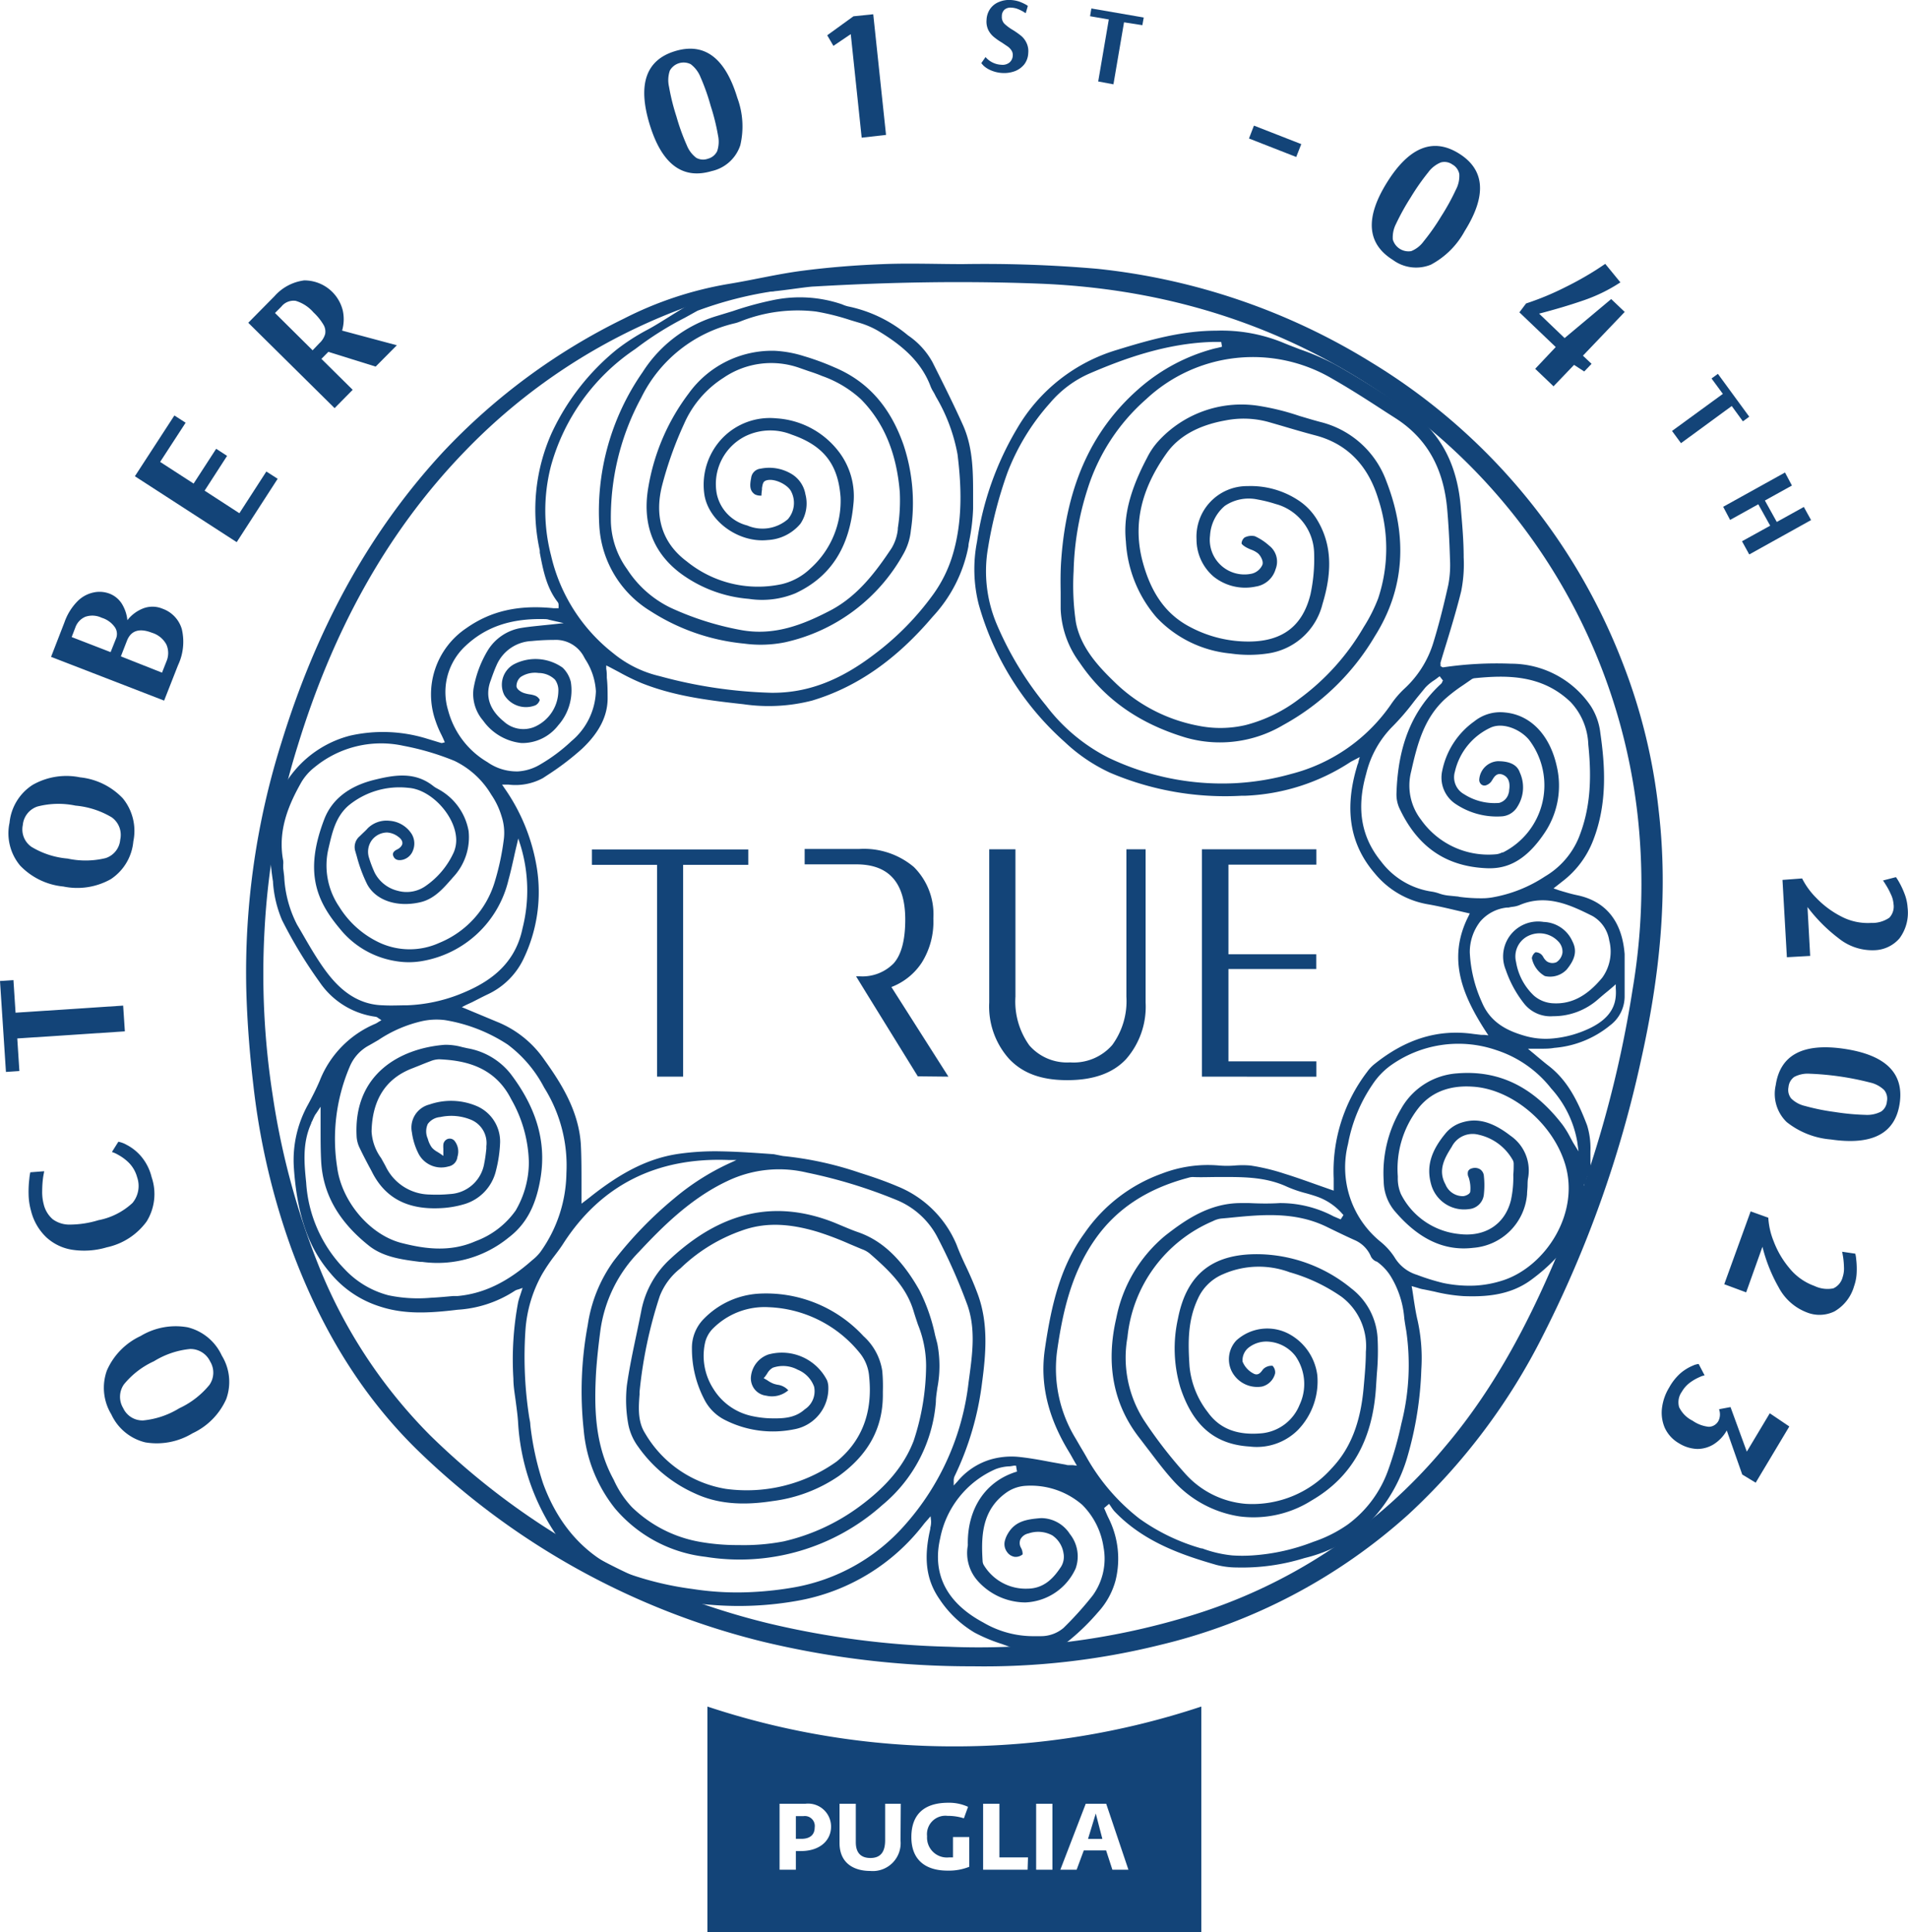 <svg xmlns="http://www.w3.org/2000/svg" width="234.25" height="237.2" viewBox="0 0 234.25 237.2"><defs><style>.cls-1{fill:#134478;}</style></defs><g id="Livello_2" data-name="Livello 2"><g id="Livello_1-2" data-name="Livello 1"><path class="cls-1" d="M134.76,33a79.68,79.68,0,0,1,33.66,11.52,74.51,74.51,0,0,1,30.8,36.86,70.37,70.37,0,0,1,4.42,18.1c1.22,10.41.08,20.67-2.21,30.84a140.11,140.11,0,0,1-11.93,33.48,76.9,76.9,0,0,1-16.61,22.12,69.7,69.7,0,0,1-30.47,16,89.62,89.62,0,0,1-23,2.62,109.15,109.15,0,0,1-25.67-3A92.49,92.49,0,0,1,51.25,178c-7.16-7-12.06-15.44-15.49-24.77a87.89,87.89,0,0,1-4.64-19.9c-.46-3.9-.77-7.82-.88-11.74A93.77,93.77,0,0,1,34.6,91C38.68,77.8,44.9,65.76,54.36,55.52A76.53,76.53,0,0,1,76.62,39.1a44.45,44.45,0,0,1,12.85-4.25c3-.49,6-1.22,9-1.61,3.3-.43,6.62-.69,9.94-.82s6.54,0,9.81,0A160.53,160.53,0,0,1,134.76,33ZM94.25,35.8A30.26,30.26,0,0,0,83.43,38,72.17,72.17,0,0,0,57.07,55.4C47.13,65.67,40.71,78,36.56,91.51a92.17,92.17,0,0,0-4.09,22.81,97,97,0,0,0,1,20.07A92.65,92.65,0,0,0,39,155.05a62.33,62.33,0,0,0,13.8,21.13,89.64,89.64,0,0,0,41.56,23.09,106.34,106.34,0,0,0,22.14,2.87,88.86,88.86,0,0,0,29.31-3.7,65.3,65.3,0,0,0,31.59-20.84c6.37-7.51,10.77-16.16,14.47-25.22a139.2,139.2,0,0,0,8.58-31,77.34,77.34,0,0,0,.69-20.5,72.16,72.16,0,0,0-26.23-48.75c-13.83-11-29.64-16.61-47.24-17.31-9.25-.36-18.48-.19-27.72.35C99,35.19,95.42,35.8,94.25,35.8Z"></path><path class="cls-1" d="M193.69,109.9c-.48-.1-1-.23-1.42-.36l-.32-.09-.5-.15-.29-.1-.43-.15.65-.51.47-.37a11.55,11.55,0,0,0,3.74-5c1.79-4.57,1.46-9.22.89-13.18a7.77,7.77,0,0,0-1.16-3.3,11.83,11.83,0,0,0-9.81-5.22,44.82,44.82,0,0,0-8.28.44.28.28,0,0,1-.23-.06l0,0-.14-.08,0-.16s0,0,0-.06a1,1,0,0,1,0-.22c.25-.86.52-1.73.78-2.57.61-2,1.24-4.1,1.75-6.17a16.88,16.88,0,0,0,.31-4.17c0-2-.17-3.93-.33-5.78C179,57,176.81,53,172.87,50.34c-3.54-2.39-6.33-4.13-9-5.62a30.86,30.86,0,0,0-4.22-1.82c-.75-.29-1.53-.58-2.28-.9a19.94,19.94,0,0,0-8-1.41c-4.27,0-8.24,1.13-12.27,2.37a21.2,21.2,0,0,0-12.23,9.64,37.65,37.65,0,0,0-4.92,13.9,17.55,17.55,0,0,0,.21,7.69,35.39,35.39,0,0,0,10.56,16.89,20.76,20.76,0,0,0,5.56,3.77,36,36,0,0,0,16.12,2.83l.44,0a25.37,25.37,0,0,0,13-4.17l.34-.18.25-.13.51-.27-.16.56c0,.15-.09.29-.13.42l-.19.66c-1.39,5.06-.63,9.19,2.31,12.62a10.78,10.78,0,0,0,6.58,3.82c1.14.2,2.27.46,3.36.72l1.43.33.31.07-.14.29c-2.76,5.38-.6,10,2.13,14.23l.29.44-.52-.06-.38,0-.93-.11c-4.34-.62-8.34.61-12.23,3.76a4.71,4.71,0,0,0-.82.89,20.11,20.11,0,0,0-4.11,13.09c0,.23,0,.46,0,.71l0,.78-.35-.12-1.79-.63c-1.35-.48-2.61-.93-3.91-1.33a25.32,25.32,0,0,0-4.17-1,11.3,11.3,0,0,0-1.93,0,12.05,12.05,0,0,1-1.9,0,15.69,15.69,0,0,0-7.07,1,19.51,19.51,0,0,0-9.46,7.29c-2.92,4-4.06,8.62-4.88,14.26-.61,4.19.35,8.29,2.92,12.53.16.26.31.52.48.83l.29.51.24.42-.49-.06-.38,0c-.2,0-.34,0-.49-.06l-1.8-.32c-1.36-.26-2.77-.52-4.15-.65a9.25,9.25,0,0,0-3.34.35,8.44,8.44,0,0,0-4,2.67l-.47.51,0-.7a1.34,1.34,0,0,1,.14-.51,36.64,36.64,0,0,0,3.33-11.34c.48-3.57.82-7.37-.54-11-.46-1.24-1-2.47-1.58-3.67-.35-.76-.71-1.55-1-2.34a13.25,13.25,0,0,0-7.27-7.17c-1.32-.56-2.76-1.08-4.55-1.64a42.14,42.14,0,0,0-9.51-2.08L95,141.68c-2.11-.15-4.29-.31-6.43-.35a32,32,0,0,0-5.15.29c-3.65.51-7,2.16-11,5.34l-.45.35-.58.44v-2.64c0-1.54,0-3.13-.08-4.67-.27-4-2.3-7.32-4.45-10.31A12.9,12.9,0,0,0,61,125.42l-2.59-1.08-1.22-.51-.49-.2.48-.25L58,123c.61-.31,1.24-.64,1.87-.94a9.16,9.16,0,0,0,4.48-4.52,18.89,18.89,0,0,0,1.56-11,23.56,23.56,0,0,0-4-9.83l-.27-.4h.77a7.07,7.07,0,0,0,4.25-.8l.5-.33a33.19,33.19,0,0,0,4.29-3.26c2.12-2,3.12-4,3.15-6.12,0-.88,0-1.75-.1-2.6,0-.37,0-.74-.07-1.09l0-.43.38.19,1.19.63a27.81,27.81,0,0,0,2.74,1.34c3.92,1.57,8,2.11,12.51,2.6A21.42,21.42,0,0,0,99.69,86c5.48-1.64,10.32-5,14.81-10.29a17.49,17.49,0,0,0,4.4-8.67c0-.29.09-.58.14-.87a23.68,23.68,0,0,0,.43-3.74c0-.36,0-.72,0-1.08,0-3.08.06-6.25-1.24-9.16-1.14-2.54-2.41-5.07-3.64-7.52l-.11-.22a9.5,9.5,0,0,0-3-3.28,16.69,16.69,0,0,0-7.18-3.52,3.81,3.81,0,0,1-.75-.22l-.19-.08a16.05,16.05,0,0,0-8.55-.49A40.23,40.23,0,0,0,90,38.18l-2,.61a16.36,16.36,0,0,0-9.09,6.87,29.91,29.91,0,0,0-5.32,19.06A13.14,13.14,0,0,0,79.84,75a25.74,25.74,0,0,0,11.5,4,15.16,15.16,0,0,0,5-.15A22.06,22.06,0,0,0,111,67.84a7.31,7.31,0,0,0,.83-2.74,22.57,22.57,0,0,0-.9-10.49c-1.64-4.69-4.41-7.81-8.49-9.52a31.11,31.11,0,0,0-3.73-1.37,14.28,14.28,0,0,0-3.61-.66A12.62,12.62,0,0,0,84.55,48.3a26.25,26.25,0,0,0-4.93,11.38c-.81,4.48.48,8.05,3.84,10.63a16.29,16.29,0,0,0,8.47,3.2,10.72,10.72,0,0,0,5.74-.69c4.28-2,6.6-5.58,7.1-10.88a9,9,0,0,0-1.91-6.65,10.46,10.46,0,0,0-7.57-3.94,8.09,8.09,0,0,0-6.56,2.39,8.27,8.27,0,0,0-2.28,6.75c.37,3.37,4.17,6.19,7.82,5.8a5.61,5.61,0,0,0,4-2,4.45,4.45,0,0,0,.61-3.63,3.62,3.62,0,0,0-1.65-2.45,5.3,5.3,0,0,0-3.86-.68,1.29,1.29,0,0,0-1.15,1.15c-.19.94-.17,1.57.45,2a1.5,1.5,0,0,0,.67.16l.14,0v0a6.21,6.21,0,0,1,.07-.73l0-.19c.06-.37.11-.76.39-.89.89-.44,2.64.35,3.15,1.22a3.05,3.05,0,0,1-.36,3.48,4.77,4.77,0,0,1-5,.77A5.09,5.09,0,0,1,88,60.62a6.56,6.56,0,0,1,3.62-7.13,7,7,0,0,1,5.58-.14c3.94,1.36,5.71,3.66,6,7.7a11.14,11.14,0,0,1-3.7,8.73A7.64,7.64,0,0,1,96,71.7a13.87,13.87,0,0,1-11.7-2.8c-3-2.24-4-5.48-3-9.36A45.34,45.34,0,0,1,84,52a12.74,12.74,0,0,1,4.82-5.62,10.39,10.39,0,0,1,9.36-1.21l1.09.38c.55.18,1.11.37,1.65.6A13.83,13.83,0,0,1,105.69,49c2.82,2.85,4.38,6.58,4.78,11.4a21.78,21.78,0,0,1-.24,4.42l0,.14a5.61,5.61,0,0,1-.78,2.35c-1.85,2.77-4.11,5.87-7.57,7.66-3.26,1.69-6.85,3.15-11,2.35a35.93,35.93,0,0,1-8.57-2.73A13.16,13.16,0,0,1,77,69.88a10.48,10.48,0,0,1-2-5.78,30.86,30.86,0,0,1,3.73-15.29,17.12,17.12,0,0,1,11.49-9.13,3.74,3.74,0,0,0,.54-.17l.16-.06a19,19,0,0,1,9.26-1.21,28.89,28.89,0,0,1,4.24,1.06l1.07.32a10.4,10.4,0,0,1,2.33,1c2.48,1.5,5.18,3.48,6.43,6.81a3.73,3.73,0,0,0,.3.6c.07.12.14.23.2.35l.16.32a21.44,21.44,0,0,1,2.65,7.08c.43,3.51.74,8.13-.69,12.63a16.21,16.21,0,0,1-2.23,4.46,34.24,34.24,0,0,1-7.25,7.41c-4.28,3.28-8.31,4.8-12.68,4.76A57.42,57.42,0,0,1,81,83a14,14,0,0,1-5.73-2.83,21.29,21.29,0,0,1-7.62-12,21.84,21.84,0,0,1,0-11A25.44,25.44,0,0,1,78,42.84,39.78,39.78,0,0,1,84.09,39l1.55-.86a46.41,46.41,0,0,1,9.48-2.42L91,35.28a5.21,5.21,0,0,0-1.94.11c-3.52,1.08-6.51,3.36-9.14,4.85l-.42.23a25.78,25.78,0,0,0-3.79,2.44,28.88,28.88,0,0,0-8,10.29,23.08,23.08,0,0,0-1.44,14.38l0,.25c.4,2.12.82,4.31,2.21,6.09a.58.58,0,0,1,.1.34v.1l0,.3-.43,0h-.18c-4.32-.44-7.73.34-10.72,2.45a9.79,9.79,0,0,0-3.77,11.4,12.32,12.32,0,0,0,.67,1.6c.12.24.24.49.35.75l.11.26-.27.07h0a.3.3,0,0,1-.22,0l-.82-.25-.89-.27a18.29,18.29,0,0,0-9.42-.37A13.17,13.17,0,0,0,33.13,102a32.51,32.51,0,0,0,.39,6.23v.11a14.36,14.36,0,0,0,1.1,4.59,56,56,0,0,0,4.61,7.61,9.9,9.9,0,0,0,6.9,4.27.62.62,0,0,1,.27.13l.1.07.33.22-.34.2-.14.09a2.34,2.34,0,0,1-.27.15,12.57,12.57,0,0,0-6.83,7c-.37.86-.81,1.77-1.44,2.93a14,14,0,0,0-1.73,7.75c.5,7.45,2.69,10.84,4.54,13a12.9,12.9,0,0,0,5.95,4c3,1,6,.86,9.63.42a14.43,14.43,0,0,0,7-2.32,1.23,1.23,0,0,1,.31-.14l.18-.05.47-.17-.15.47-.16.49a7,7,0,0,0-.24.81,38,38,0,0,0-.58,9.38c0,.93.17,1.87.29,2.79s.22,1.63.28,2.46a27.36,27.36,0,0,0,4.69,13.92c2.1,3.09,5.07,5.2,9.34,6.66A39.77,39.77,0,0,0,87.38,197a41,41,0,0,0,10.56-.51,25,25,0,0,0,15.42-9.33c.11-.15.23-.28.35-.42l.16-.18.38-.44.06.57a2.61,2.61,0,0,1-.09.83.5.5,0,0,0,0,.13c-.85,3.63-.51,6.29,1.12,8.64a13.32,13.32,0,0,0,4.34,4.13A20.12,20.12,0,0,0,123,201.8c.48.18,1,.35,1.46.54a.88.88,0,0,0,.33,0h1.42l2.17,0a4.4,4.4,0,0,0,3-1.07,27.55,27.55,0,0,0,3.43-3.37,9.35,9.35,0,0,0,2.15-3.9,11.08,11.08,0,0,0-.82-7.57c-.13-.26-.25-.53-.36-.79l-.15-.35-.08-.17.61-.52.16.22.15.23a5.34,5.34,0,0,0,.32.43c3.59,3.8,8.37,5.41,12.57,6.62a10.25,10.25,0,0,0,2.47.31,25.84,25.84,0,0,0,8.34-1.16,17.73,17.73,0,0,0,6.46-3,19.17,19.17,0,0,0,6.15-9.39,43.19,43.19,0,0,0,1.72-10.78,21.45,21.45,0,0,0-.46-6c-.2-.83-.33-1.68-.47-2.57-.06-.41-.12-.83-.19-1.26l-.07-.38.38.11.38.11a4,4,0,0,0,.53.15c.51.09,1,.2,1.53.31a20.35,20.35,0,0,0,3.54.55c2.64.1,5.69-.06,8.32-2,4.58-3.37,6.64-7.07,6.46-11.62,0-.12.31-.25.3-.36-.05-.63.34-1,.51-1.55a7.35,7.35,0,0,0,0-.88c0-.45,0-.92,0-1.37a9.54,9.54,0,0,0-.41-3.19c-1.2-3.14-2.48-5.6-4.8-7.36-.44-.34-.86-.7-1.31-1.07-.21-.18-.43-.37-.67-.56l-.48-.41.63,0,.9,0c.59,0,1.14,0,1.68-.1a12.37,12.37,0,0,0,6.88-2.77,4.45,4.45,0,0,0,1.78-3.57c0-.78,0-1.58,0-2.34,0-.93,0-1.89,0-2.82C199.29,114.93,198.48,110.93,193.69,109.9ZM158.53,95a31.53,31.53,0,0,1-6.93,1.14A32.35,32.35,0,0,1,136.07,93a22.17,22.17,0,0,1-7.63-6.38,40.81,40.81,0,0,1-6.07-10,16.7,16.7,0,0,1-1.07-9.35,52.18,52.18,0,0,1,2.39-9.26,27.7,27.7,0,0,1,5.24-8.56,13.36,13.36,0,0,1,4.85-3.61c4-1.72,9.34-3.73,15.21-3.87l.49,0,.45,0,.1.59-.22.06-.33.08c-.23.05-.47.1-.7.17a22.81,22.81,0,0,0-8.58,4.52c-6,5.07-9.25,12-9.91,21.34-.1,1.34-.09,2.72-.07,4,0,.65,0,1.32,0,2a11.79,11.79,0,0,0,2.32,6.59c3,4.44,7.22,7.46,13,9.21A15.22,15.22,0,0,0,157.54,89,29.53,29.53,0,0,0,168.79,78.1c3.62-5.73,4.1-12.13,1.43-19a11.57,11.57,0,0,0-8.15-7.31c-.86-.23-1.72-.49-2.56-.74a30,30,0,0,0-5.17-1.26,13.81,13.81,0,0,0-12.16,4.4,8.82,8.82,0,0,0-1.35,2c-2.71,5.11-2.81,8.19-2.6,10.3A15.57,15.57,0,0,0,142,75.8a14.34,14.34,0,0,0,9.1,4.42,15.65,15.65,0,0,0,4.5,0,8.09,8.09,0,0,0,6.77-6.09c1.29-4.22,1.06-7.54-.73-10.43a7.46,7.46,0,0,0-2.08-2.18,10.63,10.63,0,0,0-6.39-1.85,6.21,6.21,0,0,0-6.27,6.53A6,6,0,0,0,149,70.78,6.21,6.21,0,0,0,154.18,72a3,3,0,0,0,2.43-2.14,2.48,2.48,0,0,0-.8-2.89,6.79,6.79,0,0,0-1.75-1.15,1.88,1.88,0,0,0-1.26.16,1,1,0,0,0-.37.72s0,.16.59.5a5.85,5.85,0,0,0,.56.26,2.92,2.92,0,0,1,.88.48c.33.3.7,1,.52,1.41a1.92,1.92,0,0,1-1.26,1.06,4.25,4.25,0,0,1-5.16-4.67,5.16,5.16,0,0,1,1.81-3.64,5.23,5.23,0,0,1,4.06-.78,16.11,16.11,0,0,1,2.1.52l.41.12a6.4,6.4,0,0,1,4.4,6,20.64,20.64,0,0,1-.45,5c-.95,3.85-3.39,5.74-7.45,5.79A15.21,15.21,0,0,1,146.18,77c-2.94-1.51-4.81-4.06-5.88-8-1.22-4.5-.27-8.86,2.91-13.34,1.48-2.1,3.92-3.46,7.23-4.05a11.51,11.51,0,0,1,5.26.18l1.63.47c1.35.4,2.74.81,4.11,1.17,3.88,1,6.49,3.63,7.76,7.78a19.42,19.42,0,0,1,0,12.25A19.76,19.76,0,0,1,167.41,77a28.93,28.93,0,0,1-7.82,8.73A18.43,18.43,0,0,1,152.94,89a13.61,13.61,0,0,1-5.85.08,20,20,0,0,1-10-5.11c-2-1.92-4.38-4.32-5-7.58a30.66,30.66,0,0,1-.28-6.26,35.42,35.42,0,0,1,1.68-10A24.42,24.42,0,0,1,140.72,49a19.19,19.19,0,0,1,22.85-2.51c2.23,1.27,4.43,2.69,6.55,4.07l1.28.82c3.78,2.45,5.84,6.09,6.28,11.16.16,1.83.27,3.79.34,6.15a13,13,0,0,1-.21,3.11c-.65,2.91-1.23,5.13-1.87,7.2a12.72,12.72,0,0,1-3.51,5.53,11.31,11.31,0,0,0-1.7,2A21.29,21.29,0,0,1,158.53,95Zm20.57,15.06-1.3-.13a5,5,0,0,1-1.1-.25,5.31,5.31,0,0,0-.89-.23,9.51,9.51,0,0,1-6.24-3.69c-2.45-3-3.06-6.49-1.84-10.78A12.35,12.35,0,0,1,171,89.14a29.15,29.15,0,0,0,2.52-2.92c.47-.61,1-1.24,1.48-1.83a5.63,5.63,0,0,1,1.07-.88c.16-.11.33-.23.48-.35l.2-.15.41.53-.1.15,0,.06a.8.8,0,0,1-.15.2c-3.53,3.26-5.27,7.52-5.46,13.41a4.12,4.12,0,0,0,.33,1.79c2.21,4.76,5.68,7.18,10.63,7.42,2,.1,4.63-.33,7.36-4.54a10.4,10.4,0,0,0,1.35-8c-.85-3.82-3.22-6.28-6.33-6.57A5.09,5.09,0,0,0,181,88.55a9.81,9.81,0,0,0-3.92,6,3.88,3.88,0,0,0,1.71,4.19,9.07,9.07,0,0,0,5.7,1.46A2.42,2.42,0,0,0,186.31,99a4.4,4.4,0,0,0,.28-4.18c-.32-.94-1.25-1.4-2.75-1.38a2.43,2.43,0,0,0-2.23,2.26.73.73,0,0,0,.28.61.61.61,0,0,0,.59.07,1.34,1.34,0,0,0,.61-.45l.15-.24c.23-.37.58-.93,1.36-.55s.78,1.26.68,1.86q0,.19-.06.36a1.62,1.62,0,0,1-1.17,1.2h0a6.93,6.93,0,0,1-4.3-1.07,2.38,2.38,0,0,1-1.13-2.76A7.9,7.9,0,0,1,183,89.32c1.52-.7,3.67.21,4.73,1.5a9.22,9.22,0,0,1-3.21,13.82l-.11,0a2,2,0,0,1-.7.22,10.12,10.12,0,0,1-9.24-4.23,6.87,6.87,0,0,1-1.22-5.92c.77-3.46,1.6-6.52,4.13-8.88a19.58,19.58,0,0,1,2.24-1.72l1-.69a.83.83,0,0,1,.43-.17c3.84-.38,8.22-.49,11.78,2.93A8,8,0,0,1,195,91.41c.49,4.66.13,8.2-1.19,11.46a9.92,9.92,0,0,1-4.12,4.71,17,17,0,0,1-6.55,2.59,8.65,8.65,0,0,1-.89.09A20,20,0,0,1,179.1,110.08ZM57.16,79.28C59.7,76.9,62.83,75.87,67,76a1.46,1.46,0,0,1,.42.08l.35.08,1.44.33-1.47.16-1.28.13c-.86.09-1.67.17-2.46.3a5.94,5.94,0,0,0-4.11,2.75,13.45,13.45,0,0,0-1.76,4.75,5,5,0,0,0,1.18,3.87,6.62,6.62,0,0,0,4.71,2.76,5.57,5.57,0,0,0,4.51-2.17,6.47,6.47,0,0,0,1.55-5.34,3.67,3.67,0,0,0-1-1.74,5.76,5.76,0,0,0-6-.41,2.86,2.86,0,0,0-1.17,3.76,3.13,3.13,0,0,0,3.84,1.26,1.08,1.08,0,0,0,.52-.66,1.12,1.12,0,0,0-.53-.5,3,3,0,0,0-.73-.18,4.19,4.19,0,0,1-.74-.18c-.22-.08-.81-.38-.86-.8a1.5,1.5,0,0,1,.5-1.14,3.19,3.19,0,0,1,2.22-.5,2.9,2.9,0,0,1,2,.81,2.2,2.2,0,0,1,.42,1.43,4.88,4.88,0,0,1-2.94,4.38,3.56,3.56,0,0,1-3.78-.69c-1.76-1.44-2.29-3.13-1.59-5l.18-.51c.16-.44.33-.9.53-1.34a4.92,4.92,0,0,1,4.31-3c1-.1,1.92-.14,2.75-.14a3.91,3.91,0,0,1,3.72,2.15l.13.23a8,8,0,0,1,1.3,3.92,8.33,8.33,0,0,1-3,6.12,20.69,20.69,0,0,1-3.79,2.84,6,6,0,0,1-2.76.88,6.24,6.24,0,0,1-3.77-1.14,10.48,10.48,0,0,1-4.83-6.38A7.72,7.72,0,0,1,57.16,79.28ZM39.75,118.85c-.91-1.28-1.71-2.65-2.49-4-.26-.45-.52-.9-.79-1.35a14.36,14.36,0,0,1-1.58-5.92l-.12-1c0-.14,0-.29,0-.43a2.63,2.63,0,0,0,0-.49c-.72-3.78.73-7,2.25-9.68a6.65,6.65,0,0,1,1.64-1.83,12.84,12.84,0,0,1,10.88-2.6A32.21,32.21,0,0,1,55.8,93.4a10.61,10.61,0,0,1,4.51,4.14,9.44,9.44,0,0,1,1.25,2.6,6.53,6.53,0,0,1,.31,2.76,31.27,31.27,0,0,1-1.14,5.38,11.73,11.73,0,0,1-6.8,7.46,8.81,8.81,0,0,1-7.28,0,11.58,11.58,0,0,1-5-4.43,9,9,0,0,1-1.33-7.12l.07-.3c.42-1.8.85-3.65,2.39-5a9.83,9.83,0,0,1,7.37-2.18c2.77.19,5.78,3.43,5.86,6.32a3.84,3.84,0,0,1-.3,1.59,10.08,10.08,0,0,1-3.43,4.12,4.05,4.05,0,0,1-3.43.61A4.32,4.32,0,0,1,46,107.12a14.29,14.29,0,0,1-.68-1.78,2.41,2.41,0,0,1,.29-2.15,2.38,2.38,0,0,1,1.91-1,2.5,2.5,0,0,1,1.36.51c.47.33.54.64.52.85s-.24.53-.64.72c-.68.33-.52.7-.46.84s.29.64,1.17.42a1.82,1.82,0,0,0,1.24-1.16,2.26,2.26,0,0,0-.17-2,3.52,3.52,0,0,0-2.75-1.62,3.28,3.28,0,0,0-2.65.93c-.19.22-.41.42-.61.61l-.37.36a1.73,1.73,0,0,0-.56,1.77l.21.72a18.13,18.13,0,0,0,1.26,3.39c1.06,2,3.67,2.87,6.49,2.23,1.71-.38,2.8-1.64,3.87-2.85l.16-.19A7.16,7.16,0,0,0,57.53,102a7.29,7.29,0,0,0-3.59-5.06l-.23-.13a3.14,3.14,0,0,1-.46-.28c-2.3-1.86-4.83-1.42-7.43-.77-3,.77-5.07,2.38-6,4.78-2.48,6.45-1,10,1.88,13.43a11,11,0,0,0,6.85,4,9.46,9.46,0,0,0,3.28,0A13.17,13.17,0,0,0,62.43,108c.25-.9.45-1.81.67-2.78q.15-.7.33-1.44l.2-.86.27.84a18.93,18.93,0,0,1,.25,10.2c-1,4.86-4.7,6.89-7.78,8.11A19.53,19.53,0,0,1,50,123.4c-.94,0-1.95.06-3,0C43.34,123.31,41.11,120.76,39.75,118.85Zm16.43,40.24-.55,0c-.9.08-1.81.17-2.72.21A17.68,17.68,0,0,1,47.7,159a11.25,11.25,0,0,1-5.39-3.21,16.67,16.67,0,0,1-4.72-10.62c-.23-2.27-.5-4.83.62-7.27,0-.13.11-.25.16-.38s.17-.38.26-.56a2.2,2.2,0,0,1,.18-.28l.11-.16.44-.67v.8c0,.65,0,1.28,0,1.91,0,1.37,0,2.67.07,4,.22,4,2.14,7.38,5.85,10.34,1.78,1.42,4.09,1.72,6.33,2l.24,0a13.81,13.81,0,0,0,10.61-3c2.18-1.66,3.39-4,3.93-7.47.67-4.35-.55-8.48-3.72-12.64a8.61,8.61,0,0,0-5.26-3.11l-.67-.15a7.52,7.52,0,0,0-2.13-.28c-5.53.43-11.29,3.64-10.82,11.36a3.72,3.72,0,0,0,.4,1.37c.35.74.74,1.48,1.12,2.2.15.27.3.55.44.83,1.6,3.05,4.26,4.45,8.15,4.3a12.19,12.19,0,0,0,3.11-.5,5.63,5.63,0,0,0,3.88-4.11,16.25,16.25,0,0,0,.51-3.48,4.74,4.74,0,0,0-2.92-4.47,8.08,8.08,0,0,0-5.76-.17A2.92,2.92,0,0,0,50.57,139a8.11,8.11,0,0,0,.83,2.65,3.15,3.15,0,0,0,3.67,1.53A1.33,1.33,0,0,0,56.16,142a2.11,2.11,0,0,0-.39-2,.78.78,0,0,0-.81-.19.83.83,0,0,0-.53.68,3.4,3.4,0,0,0,0,.51c0,.13,0,.27,0,.45l0,.44-.36-.26-.38-.24a2.42,2.42,0,0,1-.67-.53,3.2,3.2,0,0,1-.5-1.08,2.19,2.19,0,0,1,0-1.81,2.09,2.09,0,0,1,1.53-.85,6.35,6.35,0,0,1,3.75.32,3.09,3.09,0,0,1,1.91,3.26l0,.3c-.06.57-.13,1.17-.25,1.75a4.5,4.5,0,0,1-4.2,3.82,17.54,17.54,0,0,1-2.51.06,6.08,6.08,0,0,1-5.4-3.46c-.17-.32-.36-.65-.55-1a6.13,6.13,0,0,1-1.18-3.28c.08-3.9,1.75-6.51,5-7.75l.88-.35c.44-.18.89-.36,1.35-.53a3,3,0,0,1,1.08-.23c3,.13,6.77.81,8.83,4.9a16.28,16.28,0,0,1,2.17,7.75,11.76,11.76,0,0,1-1.62,5.91,10.42,10.42,0,0,1-4.93,3.77c-3.22,1.42-6.41.9-9.11.21-3.86-1-7.31-5.06-7.87-9.25A22.59,22.59,0,0,1,42.91,131a5.25,5.25,0,0,1,2.24-2.59c.44-.24.88-.5,1.31-.75a16,16,0,0,1,5.48-2.34,8.34,8.34,0,0,1,2.7-.1,19.88,19.88,0,0,1,7.69,3,15.54,15.54,0,0,1,4.46,5.25l.26.43A18,18,0,0,1,69.54,144a17,17,0,0,1-3.2,9.69,5.74,5.74,0,0,1-1,1C62.25,157.43,59.33,158.8,56.18,159.09Zm54.92,28.1a23.55,23.55,0,0,1-13.66,7.67,41.41,41.41,0,0,1-5,.56,35.59,35.59,0,0,1-7.41-.37A38.94,38.94,0,0,1,77,193.13c-4.86-1.91-8.33-5.61-10.31-11a35.31,35.31,0,0,1-1.58-7.2c0-.37-.11-.73-.16-1.1a48.41,48.41,0,0,1-.43-10.69,16.32,16.32,0,0,1,2-6.67,21.86,21.86,0,0,1,1.56-2.32c.38-.5.76-1,1.1-1.54,4.61-7.12,11.41-10.56,20.24-10.22l1,0-.93.43a29.85,29.85,0,0,0-6.63,4.21,48.06,48.06,0,0,0-7.5,7.73,17.81,17.81,0,0,0-3.2,7.89,44.17,44.17,0,0,0-.5,12.85,17.94,17.94,0,0,0,3.85,9.67,17.08,17.08,0,0,0,11.11,5.93,26.26,26.26,0,0,0,21.7-6.35,18.26,18.26,0,0,0,6.58-12.67c0-.57.11-1.15.18-1.71a14.32,14.32,0,0,0,0-5.42c-.09-.36-.19-.72-.28-1.08a22.3,22.3,0,0,0-1.91-5.47c-2.84-5.06-5.73-6.53-7.66-7.19-.61-.21-1.21-.47-1.79-.71s-.87-.37-1.31-.54c-7.11-2.7-13.59-1.21-19.81,4.55a11.58,11.58,0,0,0-3.6,6.46c-.18.91-.37,1.84-.56,2.73-.44,2.09-.9,4.24-1.2,6.38a16.56,16.56,0,0,0,.18,4.77,6.86,6.86,0,0,0,1.22,2.75,17,17,0,0,0,7,5.74c2.64,1.22,5.65,1.51,9.48.92a18.49,18.49,0,0,0,8.13-3.07c3.61-2.61,5.39-5.83,5.42-9.86,0-.17,0-.35,0-.53a20.82,20.82,0,0,0-.07-2.5,7.2,7.2,0,0,0-2.31-4.29,16.25,16.25,0,0,0-12.88-5.21h0a10.26,10.26,0,0,0-6.69,3.06,5.05,5.05,0,0,0-1.49,3.68,13.38,13.38,0,0,0,1.47,6.14,5.7,5.7,0,0,0,2.6,2.63,13,13,0,0,0,8.41,1.15,5.1,5.1,0,0,0,4.26-5.35,2.47,2.47,0,0,0-.15-.67,6.22,6.22,0,0,0-7.22-3.17,3.2,3.2,0,0,0-2.11,2.6,2.17,2.17,0,0,0,.41,1.63,2.13,2.13,0,0,0,1.45.82,3.07,3.07,0,0,0,2.71-.66,2.14,2.14,0,0,0-1.31-.68,3.59,3.59,0,0,1-.47-.12,3.41,3.41,0,0,1-.71-.37,2.61,2.61,0,0,0-.28-.17l-.25-.15.19-.22.23-.33a1.83,1.83,0,0,1,.7-.73,3.79,3.79,0,0,1,3.07.25,3.54,3.54,0,0,1,2,2.08A2.65,2.65,0,0,1,98.8,173c-1.21,1.09-2.66,1.14-4.29,1.1a12.59,12.59,0,0,1-2.33-.31,7.36,7.36,0,0,1-4.61-3.33,7.48,7.48,0,0,1-1-5.67,3.63,3.63,0,0,1,.91-1.66,8.94,8.94,0,0,1,6.9-2.67A15.1,15.1,0,0,1,105.49,166a5.21,5.21,0,0,1,1.22,3c.45,4.4-.91,7.9-4,10.41a19,19,0,0,1-13.6,3.35,14.13,14.13,0,0,1-9.91-6.82c-.93-1.46-.8-3.22-.68-4.77l0-.31A54.64,54.64,0,0,1,81,159.1a8,8,0,0,1,2.53-3.4l.33-.31A20.59,20.59,0,0,1,91,151.08c2.72-1,5.62-1,9.38.13a37.67,37.67,0,0,1,3.92,1.49l1.5.63a3.2,3.2,0,0,1,1,.56c2.43,2.12,4.51,4.12,5.39,7.14.16.53.34,1.06.51,1.57a13.57,13.57,0,0,1,1,5.05,29.9,29.9,0,0,1-1.53,9.22c-1.16,3-3.29,5.59-6.7,8.09a25.15,25.15,0,0,1-9.27,4.25,26.06,26.06,0,0,1-5.51.45h-.3a26.16,26.16,0,0,1-4.37-.38A15.91,15.91,0,0,1,77.58,185a12.11,12.11,0,0,1-2.22-3.33l-.18-.34c-2.19-4.19-2.23-8.67-2-12.88.11-1.62.29-3.31.54-5.19a17.13,17.13,0,0,1,4.75-9.62c2.89-3.09,6.35-6.55,10.8-8.65a14.7,14.7,0,0,1,9.81-1.05A61.47,61.47,0,0,1,110,147.27a9.89,9.89,0,0,1,5,4.43,70.25,70.25,0,0,1,3.78,8.52c1,2.87.62,5.86.23,8.76l-.09.66A31.74,31.74,0,0,1,111.1,187.19Zm23.06,8.65a41.22,41.22,0,0,1-3.6,4,4.29,4.29,0,0,1-2.84,1h-.16l-.45,0a12.12,12.12,0,0,1-6.38-1.67c-5.73-3.07-6-7.33-5.3-10.35a11.71,11.71,0,0,1,6.82-8.49,5.5,5.5,0,0,1,1.55-.33c.23,0,.47-.05.69-.09l.25,0,.12.73-.2.06c-3.67,1.19-5.85,4.45-5.84,8.72a.17.17,0,0,0,0,.07,1.85,1.85,0,0,1,0,.23,5.14,5.14,0,0,0,1.23,4.35,7.89,7.89,0,0,0,5.82,2.63,7.09,7.09,0,0,0,6.19-4.17,4.41,4.41,0,0,0-.71-4.23,4.21,4.21,0,0,0-3.54-1.95c-1.76.14-3.18.36-4.08,1.92a3.19,3.19,0,0,0-.39,1,1.63,1.63,0,0,0,.3,1.24,1.4,1.4,0,0,0,.91.59,1.32,1.32,0,0,0,1-.3,1.57,1.57,0,0,0-.21-.82,1.19,1.19,0,0,1-.07-1,1.42,1.42,0,0,1,1-.75,3.67,3.67,0,0,1,2.91.23,3.22,3.22,0,0,1,1.39,2.2,2.33,2.33,0,0,1-.29,1.64c-.87,1.33-2.05,2.7-4.14,2.71a6,6,0,0,1-5.31-2.82,1.07,1.07,0,0,1-.19-.52c-.19-3-.13-6.22,2.81-8.38a4.58,4.58,0,0,1,2.41-.9,9.65,9.65,0,0,1,7,2.32,9.24,9.24,0,0,1,2.62,5.19A7.7,7.7,0,0,1,134.16,195.84Zm37.89-21.09a43.76,43.76,0,0,1-1.64,5.76,14.21,14.21,0,0,1-4.92,6.61,16.41,16.41,0,0,1-4.22,2.13,25.17,25.17,0,0,1-7.52,1.68,18.16,18.16,0,0,1-2.45,0,14.82,14.82,0,0,1-3.7-.86l-.11,0a24.61,24.61,0,0,1-7.62-3.67,25.16,25.16,0,0,1-6.39-7.38c-.26-.47-.54-.94-.81-1.39l-.61-1.05a16.43,16.43,0,0,1-2.27-10.8c.66-4.57,1.68-9.38,4.63-13.61,2.62-3.76,6.38-6.25,11.48-7.6h0a1.85,1.85,0,0,1,.54-.09c1,.05,2.06,0,3.07,0,2.84,0,5.76-.09,8.54,1.21a15.46,15.46,0,0,0,2.32.79c.43.12.87.25,1.3.4a7.31,7.31,0,0,1,3.14,2.13l.13.14-.34.53-.4-.17-.47-.2a14,14,0,0,0-6.54-1.63h-.06c-1.25.08-2.51.06-3.74,0l-1.06,0c-3.84,0-6.8,2.06-9.28,4a17.5,17.5,0,0,0-6,10.12c-1.32,5.68-.35,10.65,2.88,14.76.41.53.81,1.07,1.21,1.58.91,1.2,1.84,2.43,2.86,3.56a13.75,13.75,0,0,0,8.18,4.44,13.34,13.34,0,0,0,8.84-1.95c5-2.9,7.57-7.54,7.93-14.17l.09-1.4a30.23,30.23,0,0,0,.09-4.36,8.26,8.26,0,0,0-3.22-6.1,18.43,18.43,0,0,0-10.83-4.19c-6-.25-9.37,2.26-10.46,7.9a16.78,16.78,0,0,0,.29,8.43c1.54,4.7,4.24,7,8.49,7.26a7.16,7.16,0,0,0,5.92-2,8.58,8.58,0,0,0,2.41-6.75,6.71,6.71,0,0,0-3.22-4.92,5.66,5.66,0,0,0-6.72.65,3.37,3.37,0,0,0-.63,3.66,3.52,3.52,0,0,0,3.79,2,2.21,2.21,0,0,0,1.6-1.62,1.16,1.16,0,0,0-.32-.93,1.51,1.51,0,0,0-1,.29,1.2,1.2,0,0,0-.26.28c-.2.26-.53.7-1.1.37a2.85,2.85,0,0,1-1.32-1.46,2,2,0,0,1,.7-1.67,3.54,3.54,0,0,1,2.71-.75,4.55,4.55,0,0,1,3.08,1.74,6,6,0,0,1,.51,6,5.6,5.6,0,0,1-4.57,3.48c-3.05.3-5.23-.54-6.68-2.56a10.81,10.81,0,0,1-2.26-5.65c-.18-2.81-.25-5.55,1-8.24a5.88,5.88,0,0,1,3.14-3.08,10.88,10.88,0,0,1,8.16-.23,21.31,21.31,0,0,1,6.35,3,7.58,7.58,0,0,1,3,6.77c0,1.36-.13,2.79-.27,4.36-.38,4.36-1.63,7.53-3.94,9.95a13,13,0,0,1-10.5,4.35,11.18,11.18,0,0,1-7.56-3.81,55.35,55.35,0,0,1-5-6.49,14.27,14.27,0,0,1-2-10.15A17.35,17.35,0,0,1,148.9,149.9a3.08,3.08,0,0,1,1-.32l.89-.08c4-.4,8.08-.82,12,1.05l.8.39c.89.43,1.82.88,2.74,1.29a3.79,3.79,0,0,1,2,2.05,1.36,1.36,0,0,0,.63.57l.06,0a6.21,6.21,0,0,1,1.73,1.83,11.62,11.62,0,0,1,1.66,5.18c.07.5.15,1,.24,1.5A29.15,29.15,0,0,1,172.05,174.75Zm18.4-41.13a13.05,13.05,0,0,1,3.19,6.51l.16,1.2-.62-1c-.14-.24-.27-.49-.4-.73a12.33,12.33,0,0,0-.91-1.49c-3.6-4.71-7.84-6.78-13-6.35a8.56,8.56,0,0,0-6.86,4.36,15.38,15.38,0,0,0-2.13,8.85,5.8,5.8,0,0,0,1.31,3.64c2.92,3.46,6.1,5,9.7,4.56a7.18,7.18,0,0,0,6.59-6.57c0-.32.05-.64.06-1s0-.7.08-1.06a5.18,5.18,0,0,0-2.19-5.14c-2.92-2.27-4.83-2-6.17-1.54a4.17,4.17,0,0,0-1.69,1.15c-1.88,2.22-2.46,4.15-1.89,6.28a4.19,4.19,0,0,0,4.65,3.13,2,2,0,0,0,1.85-1.82,10.48,10.48,0,0,0,0-2.24,1.08,1.08,0,0,0-.44-.81,1.2,1.2,0,0,0-1-.14.72.72,0,0,0-.49.34,1,1,0,0,0,.06.77,4.18,4.18,0,0,1,.2,1.72c0,.34-.62.58-.88.59h0a2.3,2.3,0,0,1-2.17-1.45c-1-1.81,0-3.37.78-4.62a2.87,2.87,0,0,1,3.3-1.47,6.38,6.38,0,0,1,4.12,3,1,1,0,0,1,.18.55c0,.44,0,.9-.05,1.34a13.13,13.13,0,0,1-.3,3.19c-.75,2.95-3.21,4.52-6.42,4.1a9,9,0,0,1-7.07-4.89,4.83,4.83,0,0,1-.39-2l0-.21a12.12,12.12,0,0,1,2.41-8.19c1.5-2,3.78-3,6.79-2.79,4.73.28,9.68,4.36,11.28,9.3,2,6.12-2.28,12.67-7.43,14.43a13.36,13.36,0,0,1-3.58.69,15.81,15.81,0,0,1-3.89-.32,26.75,26.75,0,0,1-3.22-1,4.86,4.86,0,0,1-2.76-2.16,8.15,8.15,0,0,0-1.71-1.9,11.75,11.75,0,0,1-4-12,19.1,19.1,0,0,1,3-7.3,9.08,9.08,0,0,1,2.08-2.23,14.31,14.31,0,0,1,13.12-2A14.07,14.07,0,0,1,190.45,133.62ZM196.72,120c-1.9,2.3-3.84,3.3-6.11,3.15a3.86,3.86,0,0,1-2.28-.93,7.28,7.28,0,0,1-2.2-4.14,2.8,2.8,0,0,1,1.5-3.2,3.16,3.16,0,0,1,3.65.65,1.8,1.8,0,0,1,.55,1.4,1.68,1.68,0,0,1-.74,1.18,1.24,1.24,0,0,1-1.19-.11,1.68,1.68,0,0,1-.42-.51,1.29,1.29,0,0,0-.27-.35,1.08,1.08,0,0,0-.7-.25,1.09,1.09,0,0,0-.44.72,3.27,3.27,0,0,0,1.59,2.2,2.81,2.81,0,0,0,2.68-.79c1.08-1.31,1.29-2.35.7-3.49a4,4,0,0,0-3.52-2.36,4.29,4.29,0,0,0-4.66,5.86,13.89,13.89,0,0,0,2.25,4.15,4.13,4.13,0,0,0,3.57,1.56,8.29,8.29,0,0,0,5.54-2.09c.39-.34.79-.68,1.19-1l.59-.5.37-.33,0,.49c.12,1.63-.19,3.7-3.82,5.19a13.16,13.16,0,0,1-4.28,1,9.23,9.23,0,0,1-3-.33c-2-.57-4.24-1.51-5.34-4.16a16.63,16.63,0,0,1-1.48-6.1,6.11,6.11,0,0,1,1.28-3.79,5,5,0,0,1,3.3-1.72l.19,0a4,4,0,0,1,.5-.09,3.26,3.26,0,0,0,.79-.19c3.35-1.46,6.35,0,9,1.32a4.2,4.2,0,0,1,2.06,3A5.48,5.48,0,0,1,196.72,120Z"></path><path class="cls-1" d="M80.67,132.16v-26h-8v-1.89h19.2v1.89h-8v26Z"></path><path class="cls-1" d="M147.56,132.16V104.25h14.05v1.89H150.82v11H161.6v1.81H150.82v11.33h10.79v1.89Z"></path><path class="cls-1" d="M123.91,130a9.63,9.63,0,0,1-2.46-6.95V104.25h3.22v18.08a9.23,9.23,0,0,0,1.71,6,6.14,6.14,0,0,0,5,2.08,6.28,6.28,0,0,0,5.17-2.13,9.12,9.12,0,0,0,1.74-5.94V104.25h2.36v18.81a9.77,9.77,0,0,1-2.4,6.95c-1.61,1.72-4,2.58-7.22,2.58S125.56,131.73,123.91,130Z"></path><path class="cls-1" d="M116.44,132.16l-7-11a7.79,7.79,0,0,0,3.73-3,9.44,9.44,0,0,0,1.42-5.41,8.19,8.19,0,0,0-2.4-6.33,9.51,9.51,0,0,0-6.66-2.21H98.79v1.89h6.35q6,0,6,6.78c0,2.52-.48,4.31-1.42,5.37a5.36,5.36,0,0,1-4.21,1.59h-.41l1.32,2.15,6.26,10.13Z"></path><path class="cls-1" d="M27.77,171.75a8.41,8.41,0,0,1-4.14,4.19,8.46,8.46,0,0,1-5.8,1.11,6.19,6.19,0,0,1-4.16-3.43,6.27,6.27,0,0,1-.54-5.41A8.37,8.37,0,0,1,17.26,164a8.32,8.32,0,0,1,5.79-1.07,6.26,6.26,0,0,1,4.18,3.47A6.16,6.16,0,0,1,27.77,171.75Zm-4.43-6.16a10.34,10.34,0,0,0-4.43,1.5,10.24,10.24,0,0,0-3.7,2.85,2.67,2.67,0,0,0-.09,2.9,2.61,2.61,0,0,0,2.45,1.52A10.32,10.32,0,0,0,22,172.87,10.5,10.5,0,0,0,25.71,170a2.63,2.63,0,0,0,.09-2.88A2.68,2.68,0,0,0,23.34,165.59Z"></path><path class="cls-1" d="M18,149.94a8.16,8.16,0,0,1-4.89,3.17,9.74,9.74,0,0,1-4.16.31,6.05,6.05,0,0,1-3.25-1.53,6.69,6.69,0,0,1-1.89-3.26,8,8,0,0,1-.3-2.07,12.93,12.93,0,0,1,.09-1.85,6.46,6.46,0,0,1,.12-.81l1.7-.13c0,.12-.08.4-.14.85a13.48,13.48,0,0,0-.1,1.56,5.87,5.87,0,0,0,.18,1.62,3.5,3.5,0,0,0,1.11,1.86,3.44,3.44,0,0,0,2.13.66,12.11,12.11,0,0,0,3.48-.54,8.46,8.46,0,0,0,4.19-2.12,3.27,3.27,0,0,0,.56-3.17,4,4,0,0,0-1-1.75,5.77,5.77,0,0,0-1.35-1,3.41,3.41,0,0,0-.74-.33l.79-1.26a3.24,3.24,0,0,1,1,.37,5.92,5.92,0,0,1,1.74,1.36,6.21,6.21,0,0,1,1.34,2.6A6.4,6.4,0,0,1,18,149.94Z"></path><path class="cls-1" d="M15.33,126.6l-13.21.87.26,4-1.65.11L0,120.42l1.65-.11.26,4,13.21-.87Z"></path><path class="cls-1" d="M13.6,107.92a8.4,8.4,0,0,1-5.82.9,8.45,8.45,0,0,1-5.31-2.57A6.18,6.18,0,0,1,1.17,101,6.24,6.24,0,0,1,4,96.35a8.36,8.36,0,0,1,5.83-.93A8.41,8.41,0,0,1,15.08,98a6.31,6.31,0,0,1,1.29,5.28A6.21,6.21,0,0,1,13.6,107.92Zm.12-7.59a10.49,10.49,0,0,0-4.45-1.44A10.24,10.24,0,0,0,4.6,99a2.64,2.64,0,0,0-1.8,2.28,2.6,2.6,0,0,0,1.06,2.67,10.22,10.22,0,0,0,4.44,1.44,10.35,10.35,0,0,0,4.68-.06,2.6,2.6,0,0,0,1.78-2.26A2.65,2.65,0,0,0,13.72,100.33Z"></path><path class="cls-1" d="M6.27,80.63,7.91,76.4a6.94,6.94,0,0,1,1.56-2.55,3.91,3.91,0,0,1,2-1.12,3.45,3.45,0,0,1,2,.15A3.09,3.09,0,0,1,15,74.18a4.73,4.73,0,0,1,.64,1.95,4.51,4.51,0,0,1,2-1.47,3.18,3.18,0,0,1,2.31.06,3.77,3.77,0,0,1,2.37,2.5,6.75,6.75,0,0,1-.47,4.45L20.15,86Zm8-2.31a1.47,1.47,0,0,0-.15-1.3,3.05,3.05,0,0,0-1.64-1.19,2.64,2.64,0,0,0-2-.12A2.22,2.22,0,0,0,9.26,77l-.46,1.2,4.78,1.85Zm6.16,2.88a2.6,2.6,0,0,0,0-2.08,3,3,0,0,0-1.78-1.45c-1.55-.6-2.58-.27-3.07,1l-.74,1.9,5.05,2Z"></path><path class="cls-1" d="M29.06,66.55l-12.5-8.09L21.41,51l1.38.89L19.66,56.7l4.11,2.66,2.77-4.27,1.34.87-2.76,4.27L29.39,63l3.31-5.12,1.39.89Z"></path><path class="cls-1" d="M30.48,39.62l3.22-3.26a5.85,5.85,0,0,1,3.64-1.94,4.86,4.86,0,0,1,4.74,3.68A5,5,0,0,1,42,40.58l6.72,1.8L46.12,45l-5.81-1.81-.85.86,3.84,3.8-2.22,2.25Zm8.72,2.52A2.45,2.45,0,0,0,39.92,41a1.63,1.63,0,0,0-.22-1.16,6.85,6.85,0,0,0-1.21-1.49,4.68,4.68,0,0,0-2.18-1.42,1.92,1.92,0,0,0-1.77.71l-.78.78L38.38,43Z"></path><path class="cls-1" d="M79.76,15.27q-2.25-7.38,3.14-9T90.52,12a10.08,10.08,0,0,1,.37,5.82A4.78,4.78,0,0,1,87.38,21Q82,22.6,79.76,15.27Zm8.29,3.28a3.65,3.65,0,0,0,.1-1.94,26.2,26.2,0,0,0-.9-3.62A25.86,25.86,0,0,0,86,9.46,3.7,3.7,0,0,0,84.8,7.88a1.94,1.94,0,0,0-2.56.78,3.63,3.63,0,0,0-.1,2,26.73,26.73,0,0,0,.91,3.65,26.2,26.2,0,0,0,1.27,3.52,3.59,3.59,0,0,0,1.16,1.54,1.72,1.72,0,0,0,1.44.11A1.74,1.74,0,0,0,88.05,18.55Z"></path><path class="cls-1" d="M105.79,16.9,104.45,4.19l-2.13,1.44-.76-1.3L104.78,2l2.43-.25,1.57,14.81Z"></path><path class="cls-1" d="M121.6,8.61a3,3,0,0,1-.85-.55c-.18-.19-.27-.3-.26-.33L121,7a1.41,1.41,0,0,0,.25.26,2.57,2.57,0,0,0,.69.45,2.64,2.64,0,0,0,1,.24,1.35,1.35,0,0,0,1-.28,1.17,1.17,0,0,0,.4-.86,1,1,0,0,0-.16-.62,1.71,1.71,0,0,0-.43-.46l-.74-.5a7.7,7.7,0,0,1-1-.7,2.68,2.68,0,0,1-.67-.84,2.38,2.38,0,0,1-.22-1.23,2.55,2.55,0,0,1,.43-1.35,2.38,2.38,0,0,1,1.05-.85A3.21,3.21,0,0,1,124.09,0a3.94,3.94,0,0,1,1,.18,5.44,5.44,0,0,1,.79.35,1.64,1.64,0,0,1,.31.2l-.26.89-.32-.2a5.54,5.54,0,0,0-.64-.31,2.49,2.49,0,0,0-.81-.17,1.14,1.14,0,0,0-.83.24A1.06,1.06,0,0,0,123,2a1.19,1.19,0,0,0,.31.91,5.8,5.8,0,0,0,1.07.79,9.78,9.78,0,0,1,1,.71,2.5,2.5,0,0,1,.64.84,2.36,2.36,0,0,1,.22,1.26,2.44,2.44,0,0,1-.48,1.38,2.73,2.73,0,0,1-1.15.84,3.79,3.79,0,0,1-1.56.23A4.1,4.1,0,0,1,121.6,8.61Z"></path><path class="cls-1" d="M134.83,10l1.3-7.61-2.3-.4.16-.95,6.43,1.11-.17.94L138,2.74l-1.3,7.61Z"></path><path class="cls-1" d="M153.34,17l.61-1.58,5.81,2.27-.62,1.58Z"></path><path class="cls-1" d="M170.27,22.42q4.08-6.56,8.86-3.57t.69,9.52a10.13,10.13,0,0,1-4.15,4.12A4.8,4.8,0,0,1,171,31.9Q166.23,28.92,170.27,22.42Zm3,8.4a3.49,3.49,0,0,0,1.52-1.2,26.57,26.57,0,0,0,2.14-3.05,27.83,27.83,0,0,0,1.82-3.3,3.6,3.6,0,0,0,.41-1.91,1.71,1.71,0,0,0-.85-1.17,1.67,1.67,0,0,0-1.42-.25,3.64,3.64,0,0,0-1.54,1.21,27.81,27.81,0,0,0-2.16,3.09,29.23,29.23,0,0,0-1.81,3.27A3.6,3.6,0,0,0,171,29.4a2,2,0,0,0,2.28,1.42Z"></path><path class="cls-1" d="M191,42.6l-4.46-4.26.82-1.09a34.22,34.22,0,0,0,4.82-2,39.25,39.25,0,0,0,4.9-2.86l1.86,2.27a20,20,0,0,1-4.55,2.22c-1.65.57-3.47,1.11-5.43,1.62l3.13,3,5.72-4.79,1.66,1.58-5.13,5.37,1.06,1-.9.94-1.25-.81-2.52,2.63-2.25-2.15Z"></path><path class="cls-1" d="M205.28,52.9l6.24-4.55-1.39-1.89.78-.57,3.85,5.26-.78.57-1.37-1.88-6.23,4.56Z"></path><path class="cls-1" d="M211.56,62.21,219.15,58,220,59.6l-3.32,1.84,1.46,2.63,3.32-1.84.89,1.61-7.59,4.22-.89-1.62,3.46-1.91-1.46-2.63-3.46,1.92Z"></path><path class="cls-1" d="M221.25,107.83a9.27,9.27,0,0,0,1.73,2.38,11.5,11.5,0,0,0,3,2.25,7,7,0,0,0,3.73.83,3.73,3.73,0,0,0,2.25-.64,2,2,0,0,0,.51-1.7,3.23,3.23,0,0,0-.32-1.17,8.55,8.55,0,0,0-.58-1.1q-.29-.47-.39-.6l1.59-.41a6.51,6.51,0,0,1,.38.6,10.15,10.15,0,0,1,.67,1.43,5.59,5.59,0,0,1,.38,1.7,5.27,5.27,0,0,1-1,3.79,4.22,4.22,0,0,1-3.1,1.45,6.58,6.58,0,0,1-4.35-1.45,19.73,19.73,0,0,1-3.84-3.85l.33,6-2.86.16-.54-9.49Z"></path><path class="cls-1" d="M226.4,128.74q7.64,1.13,6.83,6.69t-8.45,4.44a10,10,0,0,1-5.43-2.14,4.82,4.82,0,0,1-1.34-4.52C218.56,129.5,221.35,128,226.4,128.74Zm-6.49,6.1a3.55,3.55,0,0,0,1.7.92,26.73,26.73,0,0,0,3.66.74,28.87,28.87,0,0,0,3.75.35,3.71,3.71,0,0,0,1.92-.4,1.64,1.64,0,0,0,.72-1.24,1.67,1.67,0,0,0-.34-1.41,3.62,3.62,0,0,0-1.73-.92,35.13,35.13,0,0,0-7.41-1.08,3.55,3.55,0,0,0-1.89.39,1.7,1.7,0,0,0-.71,1.25A1.68,1.68,0,0,0,219.91,134.84Z"></path><path class="cls-1" d="M217.1,149.48a9,9,0,0,0,.65,2.87,11.32,11.32,0,0,0,1.91,3.28,7,7,0,0,0,3.1,2.22,3.71,3.71,0,0,0,2.32.3,2.06,2.06,0,0,0,1.14-1.36,3.31,3.31,0,0,0,.17-1.2,10.56,10.56,0,0,0-.1-1.24c-.06-.36-.1-.6-.13-.7l1.62.24a4.27,4.27,0,0,1,.11.7,9.8,9.8,0,0,1,.06,1.58,5.7,5.7,0,0,1-.32,1.71,5.22,5.22,0,0,1-2.4,3.09,4.18,4.18,0,0,1-3.42.12,6.54,6.54,0,0,1-3.43-3.05,19.68,19.68,0,0,1-2-5l-2,5.6-2.69-1,3.24-8.94Z"></path><path class="cls-1" d="M206.37,168.52a5.8,5.8,0,0,1,1.47-.89,2.21,2.21,0,0,1,.71-.2l.73,1.4a2.21,2.21,0,0,0-.6.2,5.93,5.93,0,0,0-1.19.68,3.68,3.68,0,0,0-1,1.12,2.21,2.21,0,0,0-.34,1.9,3.59,3.59,0,0,0,1.65,1.66,4.21,4.21,0,0,0,2,.75,1.37,1.37,0,0,0,1.19-.75,1.79,1.79,0,0,0,.08-1.34l0-.07,1.39-.26,2,5.47,2.82-4.71,2.4,1.62-4.13,6.9-1.65-1L212,175.59l-.07.12a4.76,4.76,0,0,1-1.54,1.58,3.82,3.82,0,0,1-2,.57,4.52,4.52,0,0,1-2.25-.69,4.24,4.24,0,0,1-1.75-1.9,4.68,4.68,0,0,1-.34-2.46,6.26,6.26,0,0,1,.88-2.49A6.58,6.58,0,0,1,206.37,168.52Z"></path><path class="cls-1" d="M117.17,214.37a95.88,95.88,0,0,1-30.32-4.89V237.2h60.64V209.48A95.92,95.92,0,0,1,117.17,214.37ZM98.31,227.22h-.6v2.29h-2v-8.1H98.9a2.82,2.82,0,0,1,3.13,2.87C102,225.88,100.72,227.22,98.31,227.22Zm12.25-1.29a3.42,3.42,0,0,1-3.72,3.73c-1.86,0-3.77-.83-3.77-3.45v-4.8h2v4.73c0,1.24.57,1.93,1.8,1.93s1.8-.73,1.8-2.17v-4.49h1.92Zm8.44,3.22a6.75,6.75,0,0,1-2.67.47c-2.69,0-4.44-1.3-4.44-4.11s1.59-4.22,4.53-4.22a5.56,5.56,0,0,1,2.43.5l-.51,1.41a6.36,6.36,0,0,0-2-.3,2.26,2.26,0,0,0-2.52,2.5,2.44,2.44,0,0,0,2.67,2.6h.51V225.5h2Zm7.16.36H120.7v-8.1h2V228h3.51Zm3.05,0h-2v-8.1h2Zm7.36,0-.77-2.37h-2.74l-.88,2.37h-2l3.12-8.1h2.51l2.73,8.1Z"></path><polygon class="cls-1" points="133.58 225.73 135.34 225.73 134.53 222.61 133.58 225.73"></polygon><path class="cls-1" d="M98.65,222.93h-.94v2.79h.66c1.22,0,1.65-.63,1.65-1.39A1.22,1.22,0,0,0,98.65,222.93Z"></path></g></g></svg>